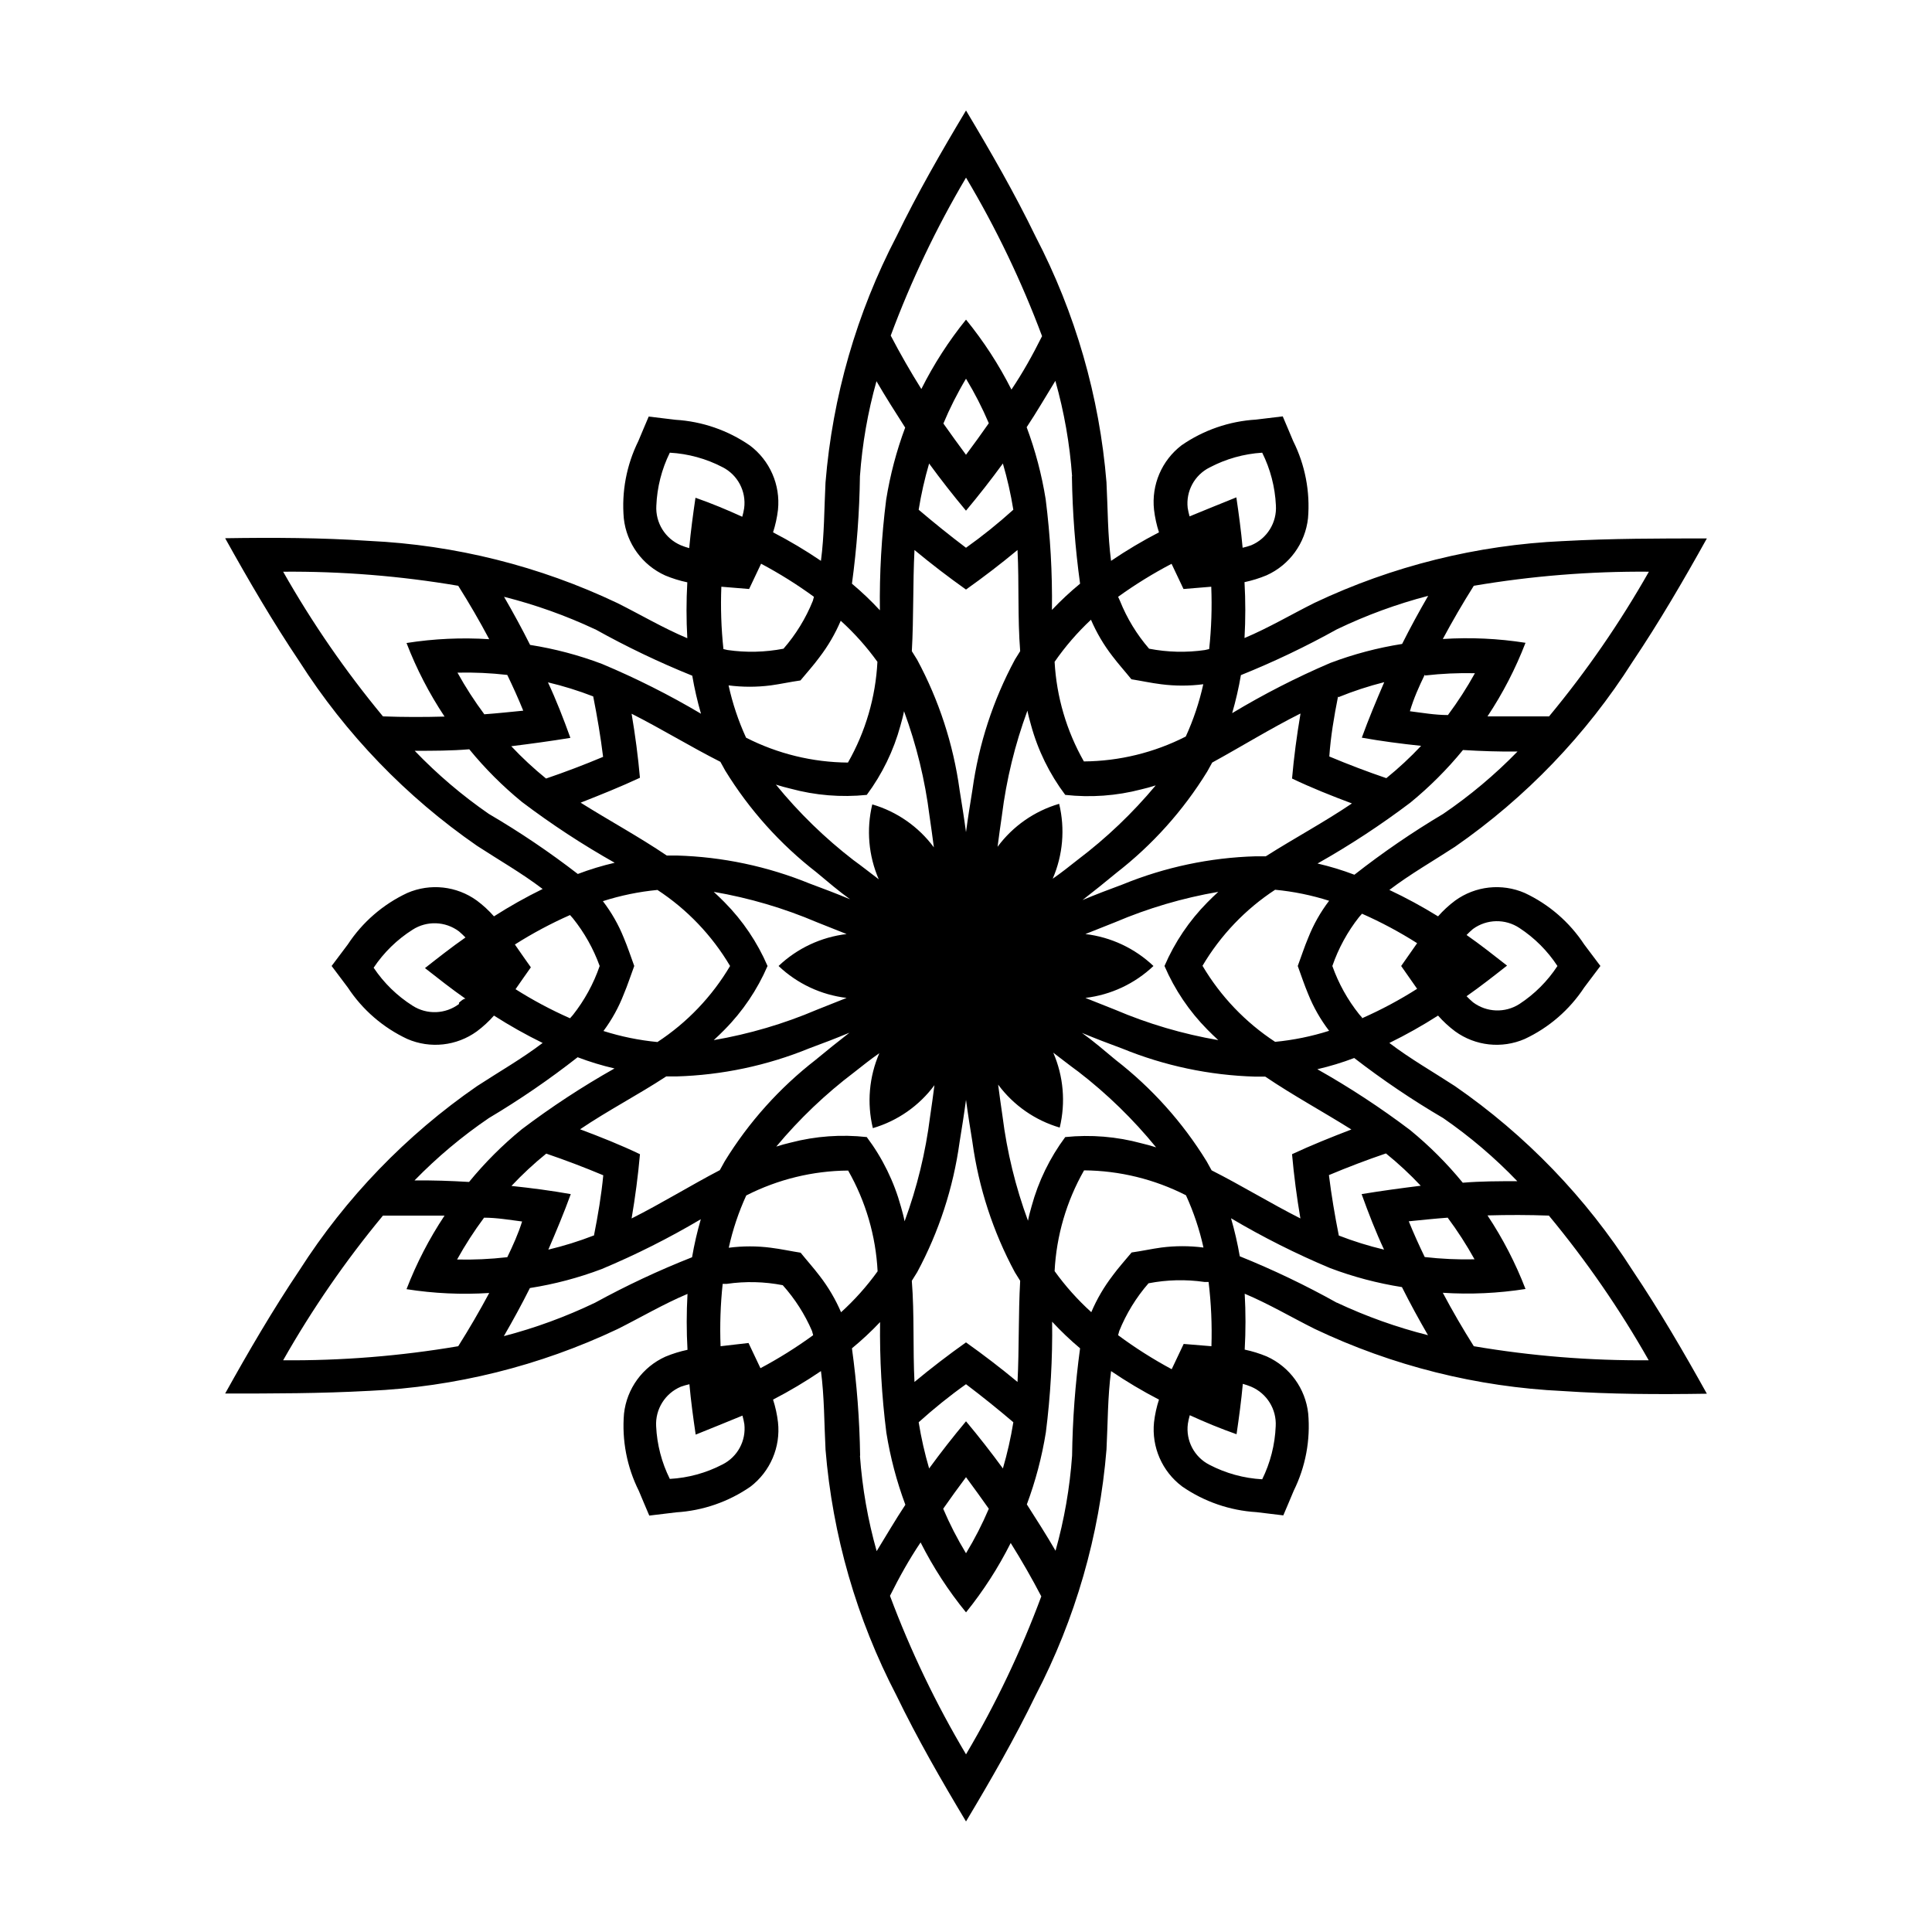 <?xml version="1.0" encoding="UTF-8"?>
<!-- Uploaded to: ICON Repo, www.iconrepo.com, Generator: ICON Repo Mixer Tools -->
<svg fill="#000000" width="800px" height="800px" version="1.1" viewBox="144 144 512 512" xmlns="http://www.w3.org/2000/svg">
 <path d="m563.84 394.3c-3.891-5.922-9.348-10.648-15.77-13.652-6.07-2.629-13.078-1.863-18.438 2.016-1.652 1.23-3.172 2.633-4.535 4.18-4.164-2.574-8.469-4.914-12.898-7 5.492-4.18 11.586-7.656 17.383-11.438 18.793-13.043 34.793-29.711 47.055-49.02 7.106-10.578 13.504-21.562 19.699-32.695-12.695 0-25.191 0-38.137 0.707v-0.004c-22.82 1.031-45.203 6.598-65.848 16.371-6.144 3.074-12.191 6.648-18.539 9.32h-0.004c0.277-4.934 0.277-9.879 0-14.809 2.004-0.422 3.957-1.031 5.848-1.816 6.074-2.738 10.25-8.488 10.98-15.113 0.594-7.051-0.766-14.125-3.93-20.453-0.906-2.215-1.863-4.383-2.769-6.551l-7.106 0.855c-7.062 0.426-13.875 2.777-19.699 6.801-5.258 4.019-8.027 10.5-7.305 17.082 0.238 2.035 0.676 4.043 1.312 5.992-4.379 2.266-8.621 4.789-12.699 7.559-0.906-6.852-0.855-13.906-1.211-20.758h0.004c-1.855-22.766-8.246-44.93-18.793-65.191-5.543-11.438-11.891-22.469-18.438-33.402-6.551 10.934-12.898 21.965-18.438 33.402h-0.004c-10.547 20.262-16.938 42.426-18.793 65.191-0.352 6.852-0.301 13.906-1.211 20.758h0.004c-4.078-2.769-8.316-5.293-12.695-7.559 0.633-1.949 1.07-3.957 1.309-5.992 0.672-6.594-2.156-13.055-7.457-17.031-5.82-4.023-12.633-6.375-19.699-6.801l-7.106-0.855c-0.906 2.168-1.863 4.332-2.769 6.551v-0.004c-3.125 6.34-4.453 13.418-3.828 20.457 0.73 6.625 4.906 12.375 10.984 15.113 1.887 0.785 3.844 1.395 5.844 1.812-0.277 4.934-0.277 9.879 0 14.812-6.348-2.672-12.395-6.246-18.539-9.32-20.625-9.801-42.992-15.402-65.801-16.473-12.695-0.855-25.441-0.906-38.137-0.707 6.195 11.133 12.594 22.117 19.699 32.695v0.004c12.285 19.238 28.281 35.836 47.055 48.816 5.793 3.777 11.891 7.254 17.383 11.438-4.434 2.172-8.742 4.594-12.898 7.254-1.359-1.547-2.883-2.949-4.535-4.18-5.359-3.879-12.367-4.644-18.438-2.016-6.418 3.004-11.879 7.731-15.77 13.652l-4.281 5.695 4.281 5.691c3.891 5.922 9.352 10.648 15.77 13.652 6.07 2.633 13.078 1.867 18.438-2.016 1.652-1.23 3.176-2.633 4.535-4.18 4.156 2.66 8.465 5.082 12.898 7.254-5.492 4.18-11.586 7.656-17.383 11.438-18.77 12.969-34.766 29.547-47.055 48.77-7.106 10.578-13.504 21.562-19.699 32.695 12.695 0 25.191 0 38.137-0.707v0.004c22.82-1.035 45.203-6.602 65.848-16.375 6.144-3.074 12.191-6.648 18.539-9.32h0.004c-0.277 4.934-0.277 9.879 0 14.812-2 0.422-3.957 1.027-5.844 1.812-6.078 2.742-10.254 8.488-10.984 15.113-0.594 7.051 0.766 14.129 3.93 20.457 0.906 2.215 1.863 4.383 2.769 6.551l7.106-0.855v-0.004c7.062-0.426 13.875-2.777 19.699-6.801 5.258-4.019 8.031-10.5 7.305-17.078-0.238-2.039-0.676-4.047-1.309-5.996 4.379-2.266 8.617-4.789 12.695-7.559 0.906 6.852 0.855 13.906 1.211 20.758h-0.004c1.855 22.766 8.246 44.934 18.793 65.191 5.543 11.438 11.891 22.473 18.441 33.402 6.551-10.934 12.898-21.965 18.438-33.402 10.547-20.258 16.938-42.426 18.793-65.191 0.352-6.852 0.301-13.906 1.211-20.758h-0.004c4.078 2.769 8.32 5.293 12.699 7.559-0.637 1.949-1.074 3.957-1.312 5.996-0.672 6.59 2.156 13.051 7.457 17.027 5.824 4.023 12.637 6.375 19.699 6.801l7.106 0.855c0.906-2.168 1.863-4.332 2.769-6.551v0.004c3.129-6.34 4.453-13.414 3.828-20.457-0.73-6.625-4.906-12.371-10.98-15.113-1.891-0.785-3.848-1.391-5.848-1.812 0.277-4.934 0.277-9.879 0-14.812 6.348 2.672 12.395 6.246 18.539 9.32h0.004c20.621 9.801 42.988 15.402 65.797 16.473 12.695 0.855 25.191 0.906 38.137 0.707-6.195-11.133-12.594-22.117-19.699-32.695-12.281-19.242-28.281-35.836-47.055-48.82-5.793-3.777-11.891-7.254-17.383-11.438 4.434-2.172 8.742-4.594 12.898-7.254 1.363 1.547 2.883 2.949 4.535 4.18 5.359 3.883 12.367 4.648 18.438 2.016 6.422-3.004 11.879-7.731 15.77-13.652l4.285-5.691zm-37.383-34.609c-8.176 4.863-16.035 10.25-23.527 16.121-3.188-1.211-6.453-2.203-9.773-2.973 8.547-4.82 16.762-10.207 24.586-16.121 5.106-4.176 9.781-8.852 13.957-13.957 5.039 0.301 9.621 0.453 14.461 0.402h-0.004c-5.996 6.156-12.594 11.691-19.699 16.527zm-35.77 32.848c-1.008 2.367-1.863 5.039-2.769 7.457 0.906 2.519 1.762 5.039 2.769 7.457v-0.004c1.398 3.481 3.262 6.75 5.543 9.727-4.652 1.477-9.449 2.457-14.309 2.922-7.871-5.16-14.453-12.055-19.246-20.152 4.793-8.102 11.375-14.996 19.246-20.152 4.859 0.461 9.656 1.441 14.309 2.922-2.289 3.004-4.156 6.309-5.543 9.824zm14.156 67.914c1.812 5.039 3.777 10.078 5.945 14.711-4.078-0.969-8.082-2.215-11.988-3.731-1.059-5.34-1.965-10.68-2.621-16.02 5.039-2.117 10.078-4.031 15.113-5.742 3.266 2.641 6.344 5.504 9.219 8.562-5.238 0.656-10.477 1.359-15.668 2.219zm22.773 6.195c2.629 3.531 5.019 7.234 7.152 11.082-4.406 0.102-8.816-0.102-13.199-0.602-1.512-3.125-2.922-6.246-4.231-9.473 3.578-0.352 6.852-0.707 10.277-0.957zm-41.211-16.777c0.504 5.691 1.258 11.387 2.215 17.027-7.961-4.031-15.566-8.715-23.527-12.746l-1.309-2.367c-6.359-10.348-14.531-19.461-24.133-26.902-2.973-2.469-5.945-5.039-8.918-7.152 3.527 1.461 7.055 2.82 10.629 4.133v-0.004c11.215 4.586 23.16 7.113 35.27 7.457h2.672c7.457 5.039 15.113 9.168 22.824 14.008-5.242 2.012-10.535 4.129-15.723 6.547zm-60.105-4.535c-4.09 5.504-7.117 11.723-8.918 18.34-0.352 1.258-0.707 2.519-0.957 3.828-3.301-8.949-5.562-18.246-6.75-27.707-0.402-2.769-0.805-5.594-1.16-8.363 4.055 5.473 9.789 9.473 16.324 11.387 1.598-6.629 0.996-13.598-1.711-19.852 2.266 1.715 4.484 3.477 6.648 5.039 7.613 5.871 14.527 12.598 20.605 20.051-1.258-0.402-2.519-0.754-3.828-1.059-6.59-1.797-13.457-2.363-20.254-1.664zm-13.754 75.574c-0.668 4.133-1.594 8.223-2.769 12.242-3.125-4.281-6.398-8.465-9.773-12.496-3.375 4.031-6.648 8.211-9.773 12.496h-0.004c-1.176-4.019-2.102-8.109-2.769-12.242 4.031-3.629 8.211-7.004 12.543-10.078 4.336 3.277 8.516 6.652 12.547 10.078zm-6.5 22.922c-1.73 4.07-3.75 8.008-6.043 11.789-2.293-3.781-4.316-7.719-6.047-11.789 1.965-2.82 3.981-5.594 6.047-8.363 2.062 2.769 4.078 5.594 6.043 8.363zm-32.344-98.496c-6.75-0.75-13.582-0.254-20.152 1.461-1.309 0.301-2.57 0.656-3.828 1.059 6.113-7.332 13.043-13.941 20.656-19.699 2.168-1.715 4.383-3.477 6.648-5.039v0.004c-2.707 6.254-3.309 13.223-1.711 19.848 6.535-1.914 12.27-5.91 16.324-11.387-0.352 2.769-0.754 5.594-1.16 8.363-1.188 9.465-3.453 18.762-6.75 27.711-0.25-1.309-0.605-2.57-0.957-3.828-1.832-6.68-4.906-12.953-9.07-18.492zm-62.32 21.566c0.957-5.644 1.715-11.336 2.215-17.027-5.039-2.418-10.48-4.586-15.871-6.602 7.457-5.039 15.367-9.117 22.824-14.008h2.672c12.105-0.344 24.055-2.871 35.266-7.457 3.578-1.309 7.106-2.672 10.629-4.133-2.973 2.316-5.945 4.684-8.918 7.152l0.004 0.004c-9.602 7.441-17.777 16.555-24.133 26.902l-1.309 2.367c-7.812 4.082-15.367 8.77-23.379 12.801zm-10.078 4.535v-0.004c-3.906 1.516-7.91 2.762-11.988 3.731 2.168-5.039 4.133-9.723 5.945-14.711-5.039-0.906-10.43-1.613-15.719-2.168 2.875-3.059 5.953-5.922 9.219-8.566 5.039 1.715 10.078 3.629 15.113 5.742-0.504 5.293-1.41 10.633-2.469 15.973zm-22.973 5.742c-4.379 0.5-8.789 0.703-13.199 0.602 2.137-3.848 4.523-7.551 7.152-11.082 3.426 0 6.852 0.605 10.078 1.008-1.008 3.223-2.418 6.348-3.93 9.473zm30.984-69.73c1.008-2.367 1.863-5.039 2.769-7.457-0.906-2.519-1.762-5.039-2.769-7.457v0.004c-1.395-3.481-3.262-6.75-5.543-9.723 4.699-1.508 9.547-2.504 14.461-2.973 7.871 5.156 14.453 12.051 19.246 20.152-4.793 8.098-11.375 14.992-19.246 20.152-4.859-0.465-9.656-1.445-14.309-2.922 2.234-3 4.047-6.289 5.391-9.777zm-14.156-67.91c-1.812-5.039-3.777-10.078-5.945-14.711 4.078 0.965 8.082 2.211 11.992 3.727 1.059 5.34 1.965 10.68 2.621 16.02-5.039 2.117-10.078 4.031-15.113 5.742l-0.004 0.004c-3.262-2.644-6.344-5.504-9.219-8.566 5.238-0.656 10.477-1.359 15.668-2.215zm-22.773-6.195v-0.004c-2.629-3.531-5.019-7.234-7.152-11.082 4.406-0.102 8.816 0.102 13.199 0.605 1.512 3.125 2.922 6.246 4.231 9.473-3.574 0.352-6.852 0.703-10.277 0.953zm41.211 16.828c-0.504-5.691-1.258-11.387-2.215-17.027 7.961 4.031 15.566 8.715 23.527 12.746l1.309 2.367v-0.004c6.359 10.348 14.535 19.461 24.133 26.902 2.973 2.469 5.945 5.039 8.918 7.152-3.527-1.461-7.055-2.82-10.629-4.133v0.004c-11.211-4.586-23.16-7.109-35.27-7.457h-2.672c-7.457-5.039-15.113-9.168-22.824-14.008 5.246-2.062 10.535-4.18 15.723-6.598zm60.105 4.481c4.09-5.504 7.117-11.723 8.918-18.34 0.352-1.258 0.707-2.519 0.957-3.828 3.301 8.949 5.566 18.246 6.75 27.711 0.402 2.769 0.805 5.594 1.16 8.363-4.055-5.477-9.785-9.473-16.324-11.387-1.598 6.625-0.996 13.594 1.715 19.848-2.266-1.715-4.484-3.477-6.648-5.039l-0.004 0.004c-7.613-5.871-14.527-12.602-20.605-20.055 1.258 0.402 2.519 0.754 3.828 1.059 6.594 1.797 13.457 2.363 20.254 1.664zm13.754-75.57c0.668-4.137 1.594-8.227 2.769-12.246 3.125 4.281 6.398 8.465 9.773 12.496 3.375-4.031 6.648-8.211 9.773-12.496h0.004c1.176 4.019 2.102 8.109 2.769 12.246-4.031 3.629-8.211 7.004-12.543 10.078-4.336-3.277-8.516-6.652-12.547-10.078zm6.5-22.723c1.723-4.137 3.742-8.145 6.047-11.992 2.293 3.781 4.312 7.723 6.043 11.789-1.965 2.82-3.981 5.594-6.047 8.363-2.062-2.769-4.078-5.59-6.043-8.363zm32.344 98.293c6.75 0.75 13.582 0.258 20.152-1.461 1.309-0.301 2.57-0.656 3.828-1.059-6.113 7.332-13.043 13.941-20.656 19.699-2.168 1.715-4.383 3.477-6.648 5.039 2.707-6.258 3.309-13.223 1.711-19.852-6.535 1.914-12.27 5.914-16.32 11.387 0.352-2.769 0.754-5.594 1.16-8.363h-0.004c1.188-9.465 3.453-18.762 6.754-27.711 0.25 1.309 0.605 2.57 0.957 3.828 1.828 6.684 4.906 12.957 9.066 18.492zm62.32-21.363c-0.957 5.644-1.715 11.336-2.215 17.027 5.039 2.418 10.48 4.586 15.871 6.602-7.457 5.039-15.113 9.117-22.824 14.008h-2.672c-12.105 0.344-24.055 2.871-35.266 7.457-3.578 1.309-7.106 2.672-10.629 4.133 2.973-2.316 5.945-4.684 8.918-7.152v-0.004c9.598-7.441 17.773-16.555 24.133-26.906l1.309-2.367c7.809-4.281 15.367-8.965 23.375-12.996zm10.078-4.535v0.004c3.949-1.609 8.008-2.938 12.141-3.981-2.168 5.039-4.133 9.723-5.945 14.711 5.039 0.906 10.43 1.613 15.719 2.168v-0.004c-2.875 3.062-5.957 5.922-9.219 8.566-5.039-1.715-10.078-3.629-15.113-5.742 0.352-5.242 1.258-10.582 2.316-15.922zm22.973-5.742c4.383-0.504 8.793-0.703 13.199-0.605-2.133 3.852-4.523 7.555-7.152 11.086-3.426 0-6.852-0.605-10.078-1.008 1.008-3.426 2.418-6.551 3.93-9.672zm-69.07 76.984c2.707 6.285 6.57 12.012 11.383 16.875 0.957 0.957 1.863 1.863 2.871 2.769l0.004 0.004c-9.402-1.617-18.582-4.32-27.359-8.062l-7.859-3.125c6.769-0.805 13.094-3.773 18.039-8.461-4.945-4.691-11.27-7.66-18.039-8.465l7.859-3.125c8.777-3.738 17.957-6.445 27.359-8.059-1.008 0.906-1.914 1.812-2.871 2.769h-0.004c-4.812 4.867-8.676 10.59-11.383 16.879zm-84.238 8.461-7.859 3.125c-8.773 3.742-17.957 6.445-27.355 8.062 1.008-0.906 1.914-1.812 2.871-2.769v-0.004c4.816-4.863 8.676-10.59 11.387-16.875-2.711-6.289-6.57-12.012-11.387-16.879-0.957-0.957-1.863-1.863-2.871-2.769 9.398 1.613 18.582 4.32 27.355 8.059l7.859 3.125c-6.766 0.805-13.094 3.773-18.035 8.465 4.941 4.688 11.27 7.656 18.035 8.461zm17.984-118.7c4.434 3.68 8.969 7.152 13.652 10.48 4.684-3.324 9.219-6.801 13.652-10.48 0.453 8.918 0 17.887 0.707 26.801l-1.41 2.266v0.008c-5.766 10.707-9.57 22.359-11.234 34.41-0.605 3.727-1.211 7.508-1.715 11.285-0.504-3.777-1.109-7.559-1.715-11.285h0.004c-1.664-12.051-5.469-23.703-11.234-34.41l-1.41-2.266c0.504-8.922 0.25-17.887 0.703-26.805zm27.305 220.47c-4.434-3.68-8.969-7.152-13.652-10.48-4.684 3.324-9.219 6.801-13.652 10.48-0.453-8.918 0-17.887-0.707-26.801l1.41-2.266h0.004c5.766-10.711 9.57-22.363 11.234-34.41 0.605-3.727 1.211-7.508 1.715-11.285 0.504 3.777 1.109 7.559 1.715 11.285h-0.004c1.664 12.047 5.469 23.699 11.234 34.41l1.41 2.266c-0.504 8.918-0.25 17.887-0.703 26.801zm120.92-210.99c15.328-2.606 30.855-3.852 46.402-3.731-7.672 13.535-16.523 26.363-26.453 38.34h-16.324 0.004c4.059-6.109 7.438-12.648 10.074-19.496-7.246-1.141-14.594-1.48-21.914-1.008 2.566-4.785 5.289-9.473 8.211-14.105zm-36.273 11.539v-0.004c7.754-3.727 15.855-6.695 24.18-8.867-2.418 4.18-4.734 8.414-6.902 12.746h0.004c-6.508 1.02-12.887 2.711-19.047 5.039-8.957 3.832-17.645 8.277-25.996 13.301 0.961-3.312 1.734-6.676 2.316-10.078 8.727-3.512 17.223-7.57 25.445-12.141zm-33.754-42.875-0.004-0.004c4.32-2.285 9.078-3.625 13.957-3.93 2.164 4.352 3.402 9.102 3.629 13.957 0.293 4.562-2.336 8.809-6.551 10.578-0.742 0.266-1.5 0.484-2.266 0.656-0.402-4.434-1.008-8.918-1.664-13.352-4.18 1.664-8.312 3.375-12.395 5.039-0.215-0.746-0.383-1.5-0.504-2.266-0.492-4.422 1.816-8.684 5.793-10.684zm-10.078 25.492 3.176 6.699 7.356-0.605h-0.004c0.223 5.516 0.035 11.039-0.551 16.523l-1.109 0.25v0.004c-4.922 0.715-9.93 0.594-14.812-0.352-3.254-3.758-5.859-8.035-7.707-12.648l-0.504-1.105c4.519-3.258 9.266-6.188 14.207-8.77zm-21.363 14.812v-0.004c1.484 3.453 3.394 6.703 5.695 9.676 1.562 2.066 3.375 4.082 5.039 6.144 2.621 0.402 5.039 0.957 7.859 1.309h-0.004c3.715 0.48 7.473 0.48 11.188 0-1.051 4.769-2.606 9.414-4.637 13.855-8.367 4.269-17.613 6.527-27.004 6.602-4.594-8.082-7.25-17.117-7.758-26.398 2.816-4.066 6.059-7.812 9.672-11.188zm-5.039-37.988h0.004c0.141 9.523 0.863 19.027 2.164 28.465-2.629 2.156-5.117 4.481-7.457 6.953 0.129-9.801-0.426-19.602-1.66-29.324-1.043-6.516-2.734-12.91-5.039-19.094 2.672-4.031 5.039-8.113 7.609-12.293h-0.004c2.332 8.258 3.82 16.734 4.434 25.293zm-28.059-79.148c7.957 13.375 14.703 27.438 20.152 42.016-2.519 5.039-5.039 9.574-8.113 14.156-3.332-6.598-7.367-12.812-12.039-18.539-4.594 5.688-8.562 11.855-11.84 18.391-2.871-4.586-5.594-9.32-8.113-14.156v-0.004c5.394-14.52 12.07-28.531 19.953-41.863zm-28.113 79.148c0.605-8.523 2.074-16.965 4.383-25.191 2.418 4.18 5.039 8.262 7.609 12.293h-0.004c-2.305 6.184-3.992 12.578-5.035 19.094-1.234 9.723-1.793 19.52-1.664 29.32-2.316-2.504-4.793-4.859-7.406-7.051 1.285-9.438 1.992-18.945 2.117-28.465zm4.633 49.172c-0.477 9.387-3.152 18.535-7.809 26.699-9.391-0.07-18.637-2.332-27.004-6.598-2.031-4.441-3.586-9.086-4.633-13.855 3.711 0.477 7.469 0.477 11.184 0 2.57-0.352 5.039-0.906 7.859-1.309 1.715-2.066 3.527-4.082 5.039-6.144v-0.004c2.281-2.973 4.176-6.223 5.641-9.672 3.617 3.273 6.875 6.922 9.723 10.883zm-16.824-17.23-0.301 1.109-0.004-0.004c-1.863 4.617-4.488 8.891-7.758 12.648-4.883 0.945-9.891 1.066-14.812 0.352l-1.109-0.25v-0.004c-0.586-5.484-0.773-11.008-0.551-16.523l7.356 0.605 3.176-6.699-0.004-0.004c4.871 2.59 9.551 5.519 14.008 8.77zm-35.266-13.652-0.004-0.004c-4.156-1.773-6.754-5.965-6.496-10.477 0.195-4.887 1.414-9.672 3.574-14.059 4.871 0.273 9.629 1.578 13.957 3.832 4.031 2.035 6.336 6.402 5.742 10.879-0.117 0.766-0.289 1.523-0.504 2.269-4.082-1.863-8.211-3.578-12.395-5.039-0.656 4.434-1.258 8.918-1.664 13.352h0.004c-0.754-0.207-1.496-0.461-2.219-0.758zm-22.672 22.27-0.004-0.004c8.301 4.633 16.883 8.738 25.695 12.293 0.582 3.398 1.355 6.766 2.316 10.078-8.434-5-17.203-9.41-26.246-13.203-6.16-2.328-12.539-4.016-19.043-5.035-2.168-4.332-4.484-8.566-6.902-12.746 8.301 2.09 16.383 4.977 24.133 8.613zm-56.277 23.07c-9.926-11.977-18.777-24.805-26.449-38.34 15.547-0.121 31.074 1.125 46.398 3.731 2.922 4.637 5.644 9.32 8.211 14.156h0.004c-7.32-0.473-14.672-0.133-21.918 1.008 2.637 6.848 6.016 13.387 10.078 19.496-5.441 0.152-10.883 0.152-16.324-0.051zm28.062 25.848c-7.098-4.902-13.68-10.508-19.648-16.727 5.039 0 9.621 0 14.461-0.402l-0.004-0.004c4.176 5.109 8.852 9.781 13.957 13.957 7.824 5.918 16.039 11.305 24.586 16.121-3.32 0.77-6.586 1.762-9.773 2.973-7.512-5.801-15.387-11.121-23.578-15.918zm-7.91 50.383v-0.004c-3.602 2.703-8.504 2.883-12.293 0.453-4.109-2.602-7.625-6.035-10.328-10.074 2.703-4.043 6.219-7.477 10.328-10.078 3.789-2.43 8.691-2.25 12.293 0.453 0.605 0.504 1.16 1.059 1.715 1.613-3.68 2.57-7.203 5.34-10.73 8.113 3.527 2.769 7.055 5.543 10.73 8.113-0.555-0.004-1.109 0.551-1.715 1.055zm14.812-3.68c1.41-2.016 2.82-4.082 4.231-6.047-1.41-1.965-2.82-4.031-4.231-6.047 4.668-2.965 9.551-5.574 14.609-7.809l0.754 0.855h0.004c3.047 3.797 5.449 8.07 7.102 12.648-1.617 4.699-4.019 9.094-7.102 12.996l-0.754 0.855h-0.004c-5.059-2.231-9.941-4.84-14.609-7.809zm-6.902 33.906c8.18-4.867 16.035-10.254 23.527-16.125 3.188 1.211 6.453 2.207 9.773 2.973-8.547 4.82-16.758 10.207-24.586 16.125-5.106 4.172-9.781 8.848-13.957 13.953-5.039-0.301-9.621-0.453-14.461-0.402h0.004c5.996-6.152 12.594-11.691 19.699-16.523zm-8.113 60.457c-15.324 2.602-30.852 3.852-46.398 3.727 7.672-13.531 16.523-26.363 26.449-38.34h16.324c-4.062 6.113-7.441 12.648-10.078 19.496 7.246 1.141 14.598 1.48 21.918 1.008-2.57 4.789-5.293 9.473-8.215 14.109zm36.273-11.539h0.004c-7.758 3.727-15.855 6.695-24.184 8.867 2.418-4.18 4.734-8.414 6.902-12.746 6.504-1.02 12.887-2.707 19.043-5.039 9.043-3.789 17.812-8.199 26.25-13.199-0.965 3.312-1.738 6.676-2.32 10.078-8.809 3.473-17.387 7.492-25.691 12.039zm33.754 42.875h0.004c-4.328 2.254-9.086 3.559-13.957 3.828-2.164-4.348-3.398-9.102-3.625-13.953-0.25-4.527 2.371-8.723 6.547-10.48 0.742-0.266 1.5-0.484 2.269-0.656 0.402 4.434 1.008 8.918 1.664 13.352 4.18-1.664 8.312-3.375 12.395-5.039h-0.004c0.215 0.746 0.383 1.504 0.504 2.269 0.496 4.422-1.816 8.684-5.793 10.68zm10.078-25.492-3.176-6.699-7.402 0.855c-0.219-5.516-0.035-11.039 0.555-16.527h1.109c4.922-0.715 9.926-0.594 14.809 0.355 3.227 3.602 5.848 7.699 7.762 12.141l0.301 1.109c-4.457 3.246-9.137 6.176-14.008 8.766zm21.363-14.812c-1.48-3.453-3.394-6.703-5.691-9.672-1.562-2.066-3.375-4.082-5.039-6.144-2.621-0.402-5.039-0.957-7.859-1.309v-0.004c-3.715-0.48-7.473-0.48-11.184 0 1.047-4.769 2.602-9.414 4.633-13.855 8.367-4.269 17.613-6.527 27.004-6.602 4.656 8.168 7.332 17.312 7.809 26.703-2.848 3.961-6.106 7.609-9.723 10.883zm5.039 37.988c-0.145-9.523-0.867-19.031-2.168-28.465 2.629-2.16 5.121-4.484 7.457-6.953-0.129 9.801 0.43 19.598 1.664 29.32 1.043 6.516 2.731 12.91 5.035 19.094-2.672 4.031-5.039 8.113-7.609 12.293h0.004c-2.332-8.258-3.816-16.73-4.434-25.289zm28.062 79.148c-7.961-13.379-14.703-27.441-20.152-42.02 2.519-5.039 5.039-9.574 8.113-14.156h-0.004c3.332 6.598 7.367 12.812 12.043 18.539 4.59-5.688 8.562-11.852 11.84-18.387 2.871 4.586 5.594 9.32 8.113 14.156h-0.004c-5.394 14.52-12.07 28.531-19.949 41.867zm28.113-79.148h-0.004c-0.605 8.523-2.074 16.961-4.383 25.188-2.418-4.18-5.039-8.262-7.609-12.293h0.004c2.305-6.18 3.992-12.578 5.039-19.094 1.234-9.723 1.789-19.52 1.66-29.32 2.32 2.504 4.793 4.859 7.406 7.055-1.285 9.434-1.992 18.941-2.117 28.465zm-4.637-48.918v-0.004c0.477-9.387 3.152-18.535 7.809-26.703 9.391 0.074 18.637 2.336 27.004 6.602 2.031 4.441 3.586 9.086 4.637 13.855-3.715-0.48-7.473-0.48-11.188 0-2.57 0.352-5.039 0.906-7.859 1.309-1.715 2.066-3.527 4.082-5.039 6.144l0.004 0.004c-2.281 2.973-4.18 6.223-5.644 9.672-3.613-3.273-6.875-6.922-9.723-10.883zm16.828 16.977 0.301-1.109c1.867-4.617 4.488-8.891 7.758-12.645 4.883-0.949 9.891-1.07 14.812-0.355h1.109c0.68 5.648 0.934 11.344 0.754 17.031l-7.356-0.605-3.176 6.699h0.004c-4.949-2.66-9.695-5.672-14.207-9.016zm35.266 13.652c4.156 1.773 6.758 5.965 6.5 10.48-0.199 4.883-1.418 9.672-3.578 14.055-4.871-0.27-9.629-1.578-13.957-3.828-4.031-2.039-6.336-6.402-5.742-10.883 0.121-0.766 0.289-1.523 0.504-2.269 4.082 1.863 8.211 3.578 12.395 5.039 0.656-4.434 1.258-8.918 1.664-13.352h-0.004c0.754 0.207 1.496 0.461 2.219 0.758zm22.672-22.27c-8.301-4.633-16.879-8.738-25.695-12.293-0.582-3.398-1.355-6.762-2.316-10.074 8.434 4.996 17.203 9.406 26.246 13.199 6.16 2.328 12.543 4.016 19.047 5.039 2.168 4.332 4.484 8.566 6.902 12.746-8.305-2.094-16.383-4.981-24.133-8.617zm56.227-23.074h-0.004c9.93 11.977 18.781 24.809 26.453 38.34-15.531 0.121-31.043-1.125-46.352-3.727-2.922-4.637-5.644-9.32-8.211-14.156v-0.004c7.32 0.473 14.668 0.133 21.914-1.004-2.637-6.852-6.016-13.387-10.074-19.5 5.438-0.152 10.879-0.152 16.32 0.051zm-28.016-25.844c7.098 4.898 13.68 10.504 19.648 16.727-5.039 0-9.621 0-14.461 0.402h0.004c-4.176-5.106-8.852-9.781-13.957-13.957-7.824-5.918-16.039-11.301-24.586-16.121 3.324-0.77 6.59-1.762 9.773-2.973 7.516 5.805 15.391 11.121 23.578 15.922zm-21.512-26.652-0.754-0.855c-3.066-3.844-5.465-8.168-7.106-12.797 1.621-4.703 4.019-9.098 7.106-13l0.754-0.855c5.059 2.231 9.945 4.844 14.609 7.809l-4.231 6.047 4.231 6.047v-0.004c-4.664 2.969-9.551 5.578-14.609 7.809zm41.715-3.578c-3.789 2.43-8.691 2.25-12.293-0.453-0.605-0.504-1.16-1.059-1.715-1.613 3.68-2.57 7.203-5.34 10.73-8.113-3.527-2.769-7.055-5.543-10.73-8.113 0.555-0.555 1.109-1.109 1.715-1.613v0.008c3.644-2.644 8.547-2.742 12.293-0.254 4.019 2.629 7.449 6.059 10.078 10.078-2.629 4.016-6.059 7.445-10.078 10.074z"/>
</svg>